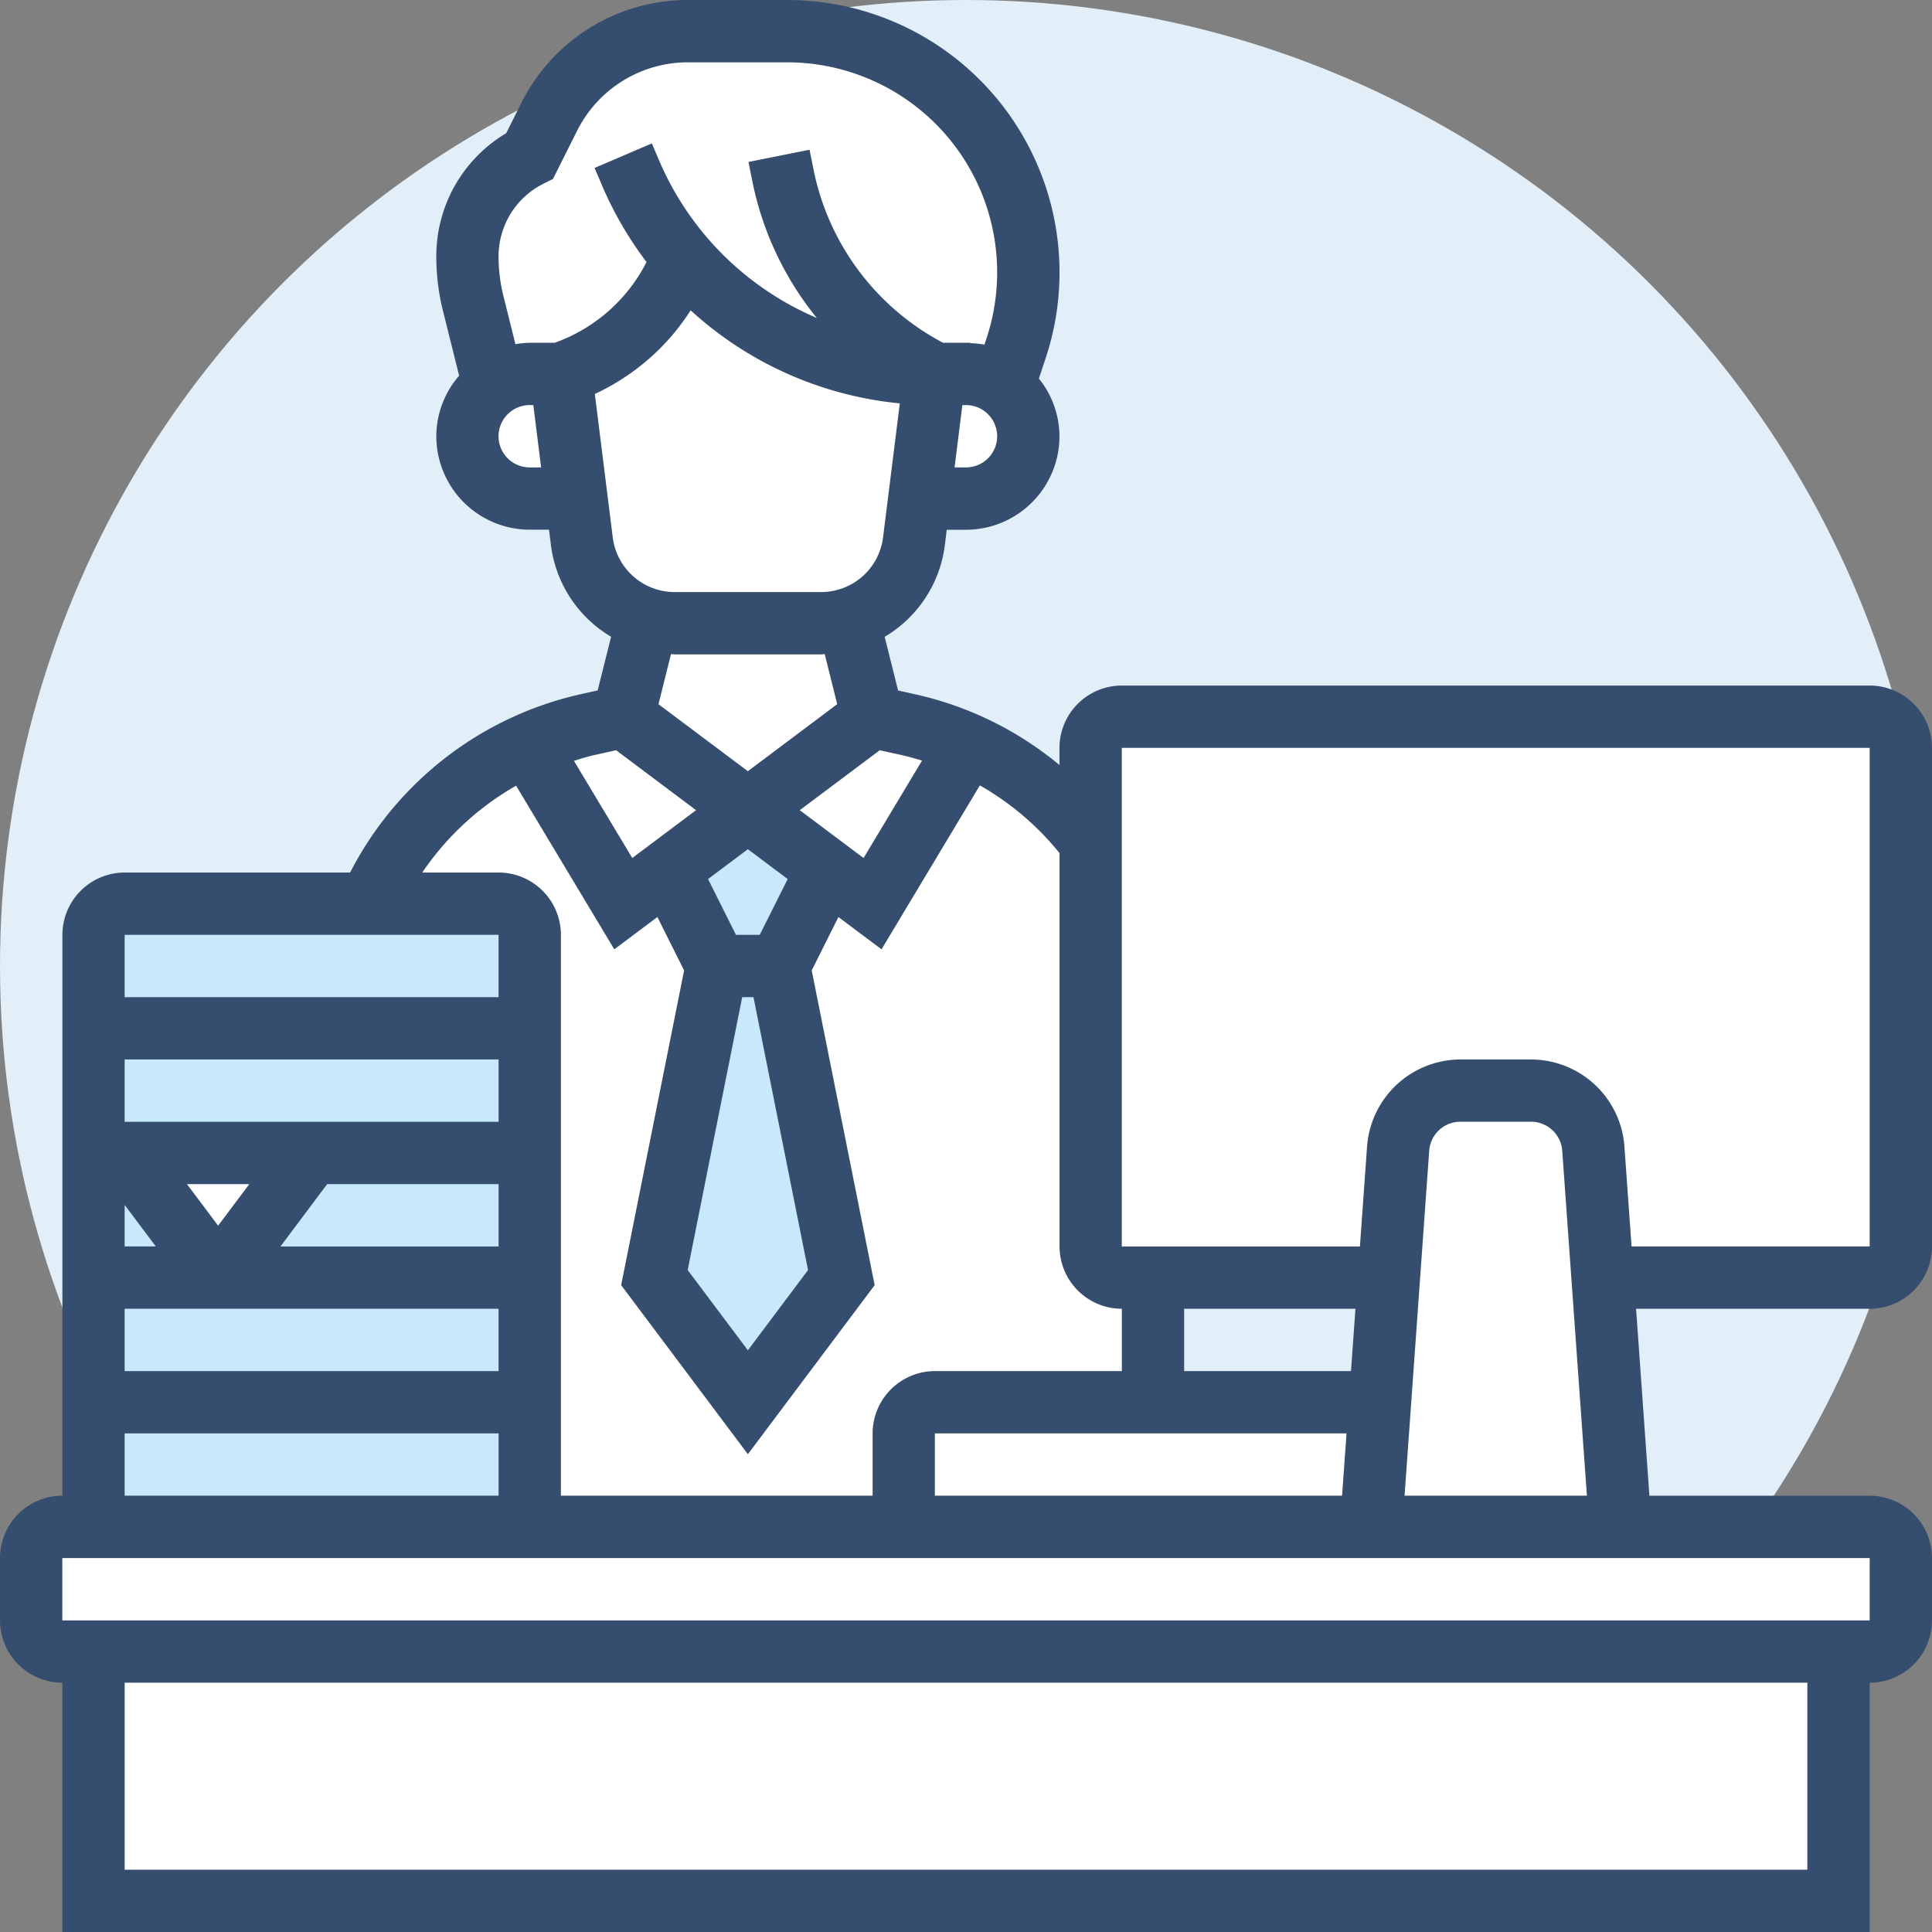 <svg xmlns="http://www.w3.org/2000/svg" width="120" height="120" viewBox="0 0 120 120"><rect x="0" y="0" width="120" height="120" fill="#808080" stroke="none"/><g transform="translate(0 0)"><circle cx="60" cy="60" r="60" fill="#e2eef8"/><path d="M48.387,60l3.871,19.355L46.451,87.1l-5.806-7.745L44.516,60h3.871Z" fill="#c8e9fb"/><path d="M51.387,54.022l-3,5.981H44.516l-3-5.981,4.935-3.7,4.936,3.7Z" fill="#c8e9fb"/><path d="M71.613,79.354V87.1H58.064a1.941,1.941,0,0,0-1.935,1.935v5.807H32.9V58.064a1.941,1.941,0,0,0-1.935-1.935H22.916a19.266,19.266,0,0,1,9.852-9.89l5.942,9.89,2.806-2.11,3,5.981L40.645,79.354,46.451,87.1l5.806-7.742L48.387,60l3-5.981,2.806,2.11,5.942-9.89A19.175,19.175,0,0,1,67.741,52.3V77.419a1.941,1.941,0,0,0,1.935,1.935h1.937Z" fill="#fff"/><path d="M60.135,46.239l-5.942,9.89-2.807-2.113-4.935-3.694,7.742-5.806,2.265.5a19.517,19.517,0,0,1,3.677,1.223Z" fill="#fff"/><path d="M46.451,50.322l-4.935,3.7-2.806,2.11-5.942-9.89a19.518,19.518,0,0,1,3.676-1.226l2.265-.5,7.742,5.806Z" fill="#fff"/><path d="M85.723,87.1l-.561,7.742H56.129V89.031A1.941,1.941,0,0,1,58.064,87.1H85.723Z" fill="#fff"/><path d="M99.542,79.354l1.1,15.484H85.161l.561-7.742.542-7.742.581-8.013a3.854,3.854,0,0,1,3.851-3.6h4.413a3.855,3.855,0,0,1,3.852,3.6l.581,8.013Z" fill="#fff"/><path d="M118.064,46.451V77.416a1.941,1.941,0,0,1-1.935,1.935H99.541l-.581-8.013a3.855,3.855,0,0,0-3.852-3.6H90.7a3.855,3.855,0,0,0-3.852,3.6l-.581,8.013H69.676a1.941,1.941,0,0,1-1.935-1.935V46.451a1.941,1.941,0,0,1,1.935-1.935h46.452A1.941,1.941,0,0,1,118.064,46.451Z" fill="#fff"/><path d="M5.806,102.58H114.193v15.484H5.806Z" fill="#fff"/><path d="M118.064,96.773v3.871a1.941,1.941,0,0,1-1.935,1.935H3.87a1.941,1.941,0,0,1-1.935-1.935V96.773A1.941,1.941,0,0,1,3.87,94.838H116.129A1.941,1.941,0,0,1,118.064,96.773Z" fill="#fff"/><path d="M19.354,71.612l-5.806,7.742L7.741,71.612Z" fill="#fff"/><path d="M5.806,87.1h27.1v7.742H5.806Z" fill="#c8e9fb"/><path d="M32.906,79.354V87.1H5.806V79.354h27.1Z" fill="#c8e9fb"/><path d="M32.906,63.87v7.742H5.806V63.87h27.1Z" fill="#c8e9fb"/><path d="M7.741,71.612l5.806,7.742H5.806V71.612H7.741Z" fill="#c8e9fb"/><path d="M32.9,71.612v7.742H13.548l5.806-7.742Z" fill="#c8e9fb"/><path d="M32.906,58.064V63.87H5.806V58.064a1.941,1.941,0,0,1,1.935-1.935H30.967A1.941,1.941,0,0,1,32.906,58.064Z" fill="#c8e9fb"/><path d="M58.064,23.225a20.529,20.529,0,0,1-11.3-3.387,20.162,20.162,0,0,1-4.355-3.852,12.3,12.3,0,0,1-7.568,7.239H32.9a3.791,3.791,0,0,0-2.245.716L29.4,18.851a11.355,11.355,0,0,1-.368-2.9A6.994,6.994,0,0,1,32.9,9.68l1.2-2.4a9.67,9.67,0,0,1,8.652-5.345H48.89A14.992,14.992,0,0,1,63.871,16.916a14.591,14.591,0,0,1-.774,4.742L62.323,24A3.9,3.9,0,0,0,60,23.226H58.064Z" fill="#fff"/><path d="M62.322,24A3.871,3.871,0,0,1,60,30.967H57.1l.968-7.742H60A3.888,3.888,0,0,1,62.322,24Z" fill="#fff"/><path d="M52.683,38.458l1.51,6.058-7.742,5.806-7.742-5.806,1.51-6.058a5.436,5.436,0,0,0,1.684.252H51a5.436,5.436,0,0,0,1.684-.252h0Z" fill="#fff"/><path d="M58.064,23.227,57.1,30.969l-.329,2.652a5.829,5.829,0,0,1-4.084,4.839A5.436,5.436,0,0,1,51,38.712H41.9a5.436,5.436,0,0,1-1.684-.252,5.829,5.829,0,0,1-4.077-4.841l-.329-2.652-.971-7.74a12.3,12.3,0,0,0,7.568-7.24,20.162,20.162,0,0,0,4.355,3.852,20.529,20.529,0,0,0,11.3,3.387h0Z" fill="#fff"/><path d="M34.838,23.225l.968,7.742h-2.9a3.872,3.872,0,0,1-2.248-7.026,3.791,3.791,0,0,1,2.245-.716h1.935Z" fill="#fff"/><path d="M116.129,81.29A3.875,3.875,0,0,0,120,77.419V46.452a3.875,3.875,0,0,0-3.871-3.871H69.677a3.875,3.875,0,0,0-3.871,3.871v1.065a21.254,21.254,0,0,0-8.93-4.386l-1.094-.244-.834-3.333a7.735,7.735,0,0,0,3.737-5.69l.118-.96H60a5.814,5.814,0,0,0,5.806-5.8,5.751,5.751,0,0,0-1.279-3.59l.408-1.231A16.917,16.917,0,0,0,48.885,0h-6.13A11.547,11.547,0,0,0,32.369,6.42l-.927,1.852A8.883,8.883,0,0,0,27.1,15.941a13.876,13.876,0,0,0,.418,3.383l1,4.012A5.752,5.752,0,0,0,27.1,27.1a5.814,5.814,0,0,0,5.8,5.8h1.2l.12.96a7.735,7.735,0,0,0,3.737,5.69l-.834,3.333-1.094.244A21.34,21.34,0,0,0,21.747,54.194h-14a3.875,3.875,0,0,0-3.871,3.871V92.9A3.875,3.875,0,0,0,0,96.774v3.871a3.875,3.875,0,0,0,3.871,3.871V120H116.129V104.516A3.875,3.875,0,0,0,120,100.645V96.774a3.875,3.875,0,0,0-3.871-3.871H102.447l-.828-11.613h14.51ZM69.677,46.452h46.452V77.419H101.34l-.445-6.221a5.826,5.826,0,0,0-5.789-5.392H90.7A5.829,5.829,0,0,0,84.912,71.2l-.445,6.221H69.677V46.452ZM58.065,92.9V89.032H83.636L83.359,92.9H58.065ZM84.19,81.29l-.277,3.871H73.548V81.29ZM56.036,46.908c.416.093.826.211,1.233.333l-3.631,6.052-3.962-2.971L54.641,46.6l1.4.308ZM46.1,61.935h.7l3.389,16.951L46.452,83.87l-3.739-4.986L46.1,61.935Zm1.088-3.871H45.712L43.978,54.6l2.474-1.854L48.925,54.6l-1.737,3.464ZM60,29.032h-.71l.484-3.871H60a1.935,1.935,0,1,1,0,3.87Zm-27.1,0a1.935,1.935,0,1,1,0-3.87h.226l.484,3.871H32.9Zm1.55-7.742H32.9a5.859,5.859,0,0,0-.886.089l-.747-3a10.106,10.106,0,0,1-.3-2.443,5.038,5.038,0,0,1,2.8-4.531l.577-.288L35.832,8.15a7.693,7.693,0,0,1,6.923-4.279h6.13A13.046,13.046,0,0,1,61.263,21.05l-.118.356a5.941,5.941,0,0,0-.892-.091V21.29H58.574a15.65,15.65,0,0,1-8.052-10.8L50.284,9.3l-3.794.759.238,1.19a19.564,19.564,0,0,0,4.006,8.5,18.558,18.558,0,0,1-9.778-9.741l-.468-1.1-3.557,1.523.468,1.1a22.506,22.506,0,0,0,2.758,4.744A10.243,10.243,0,0,1,34.45,21.29Zm8.45-2.011a22.449,22.449,0,0,0,12.989,5.775L54.848,33.38A3.877,3.877,0,0,1,51,36.774H41.9a3.875,3.875,0,0,1-3.84-3.391L36.946,24.47a14.114,14.114,0,0,0,5.95-5.191h0Zm-1,21.366H51c.075,0,.147-.019.223-.021L52,43.738,46.452,47.9,40.9,43.74l.778-3.114c.075,0,.147.019.223.019h0Zm-5.032,6.263,1.4-.31,4.965,3.724-3.962,2.971L35.65,47.258c.406-.124.807-.257,1.223-.35h-.005ZM32.055,48.8l6.1,10.165,2.677-2.007,1.659,3.315-3.91,19.55,7.872,10.5,7.874-10.5-3.91-19.55,1.659-3.315,2.677,2.007,6.108-10.183A17.41,17.41,0,0,1,65.81,52.99V77.419a3.875,3.875,0,0,0,3.871,3.871v3.871H58.066A3.875,3.875,0,0,0,54.2,89.032V92.9H34.839V58.065a3.875,3.875,0,0,0-3.871-3.871h-4.74A17.5,17.5,0,0,1,32.055,48.8ZM30.967,77.42H17.419l2.9-3.871H30.968V77.42ZM13.548,76.128l-1.935-2.58h3.871l-1.936,2.58Zm17.419-6.451H7.742V65.806H30.968v3.871ZM9.677,77.419H7.742v-2.58Zm21.29,3.871v3.871H7.742V81.29H30.967Zm0-23.226v3.871H7.742v-3.87H30.967ZM7.742,89.032H30.968V92.9H7.742Zm104.516,27.1H7.742V104.516H112.258v11.616Zm3.873-15.484H3.871V96.774H116.129l0,3.874ZM87.24,92.9l1.531-21.428a1.941,1.941,0,0,1,1.93-1.8h4.4a1.945,1.945,0,0,1,1.932,1.8L98.566,92.9H87.24Z" fill="#354d6f"/></g></svg>